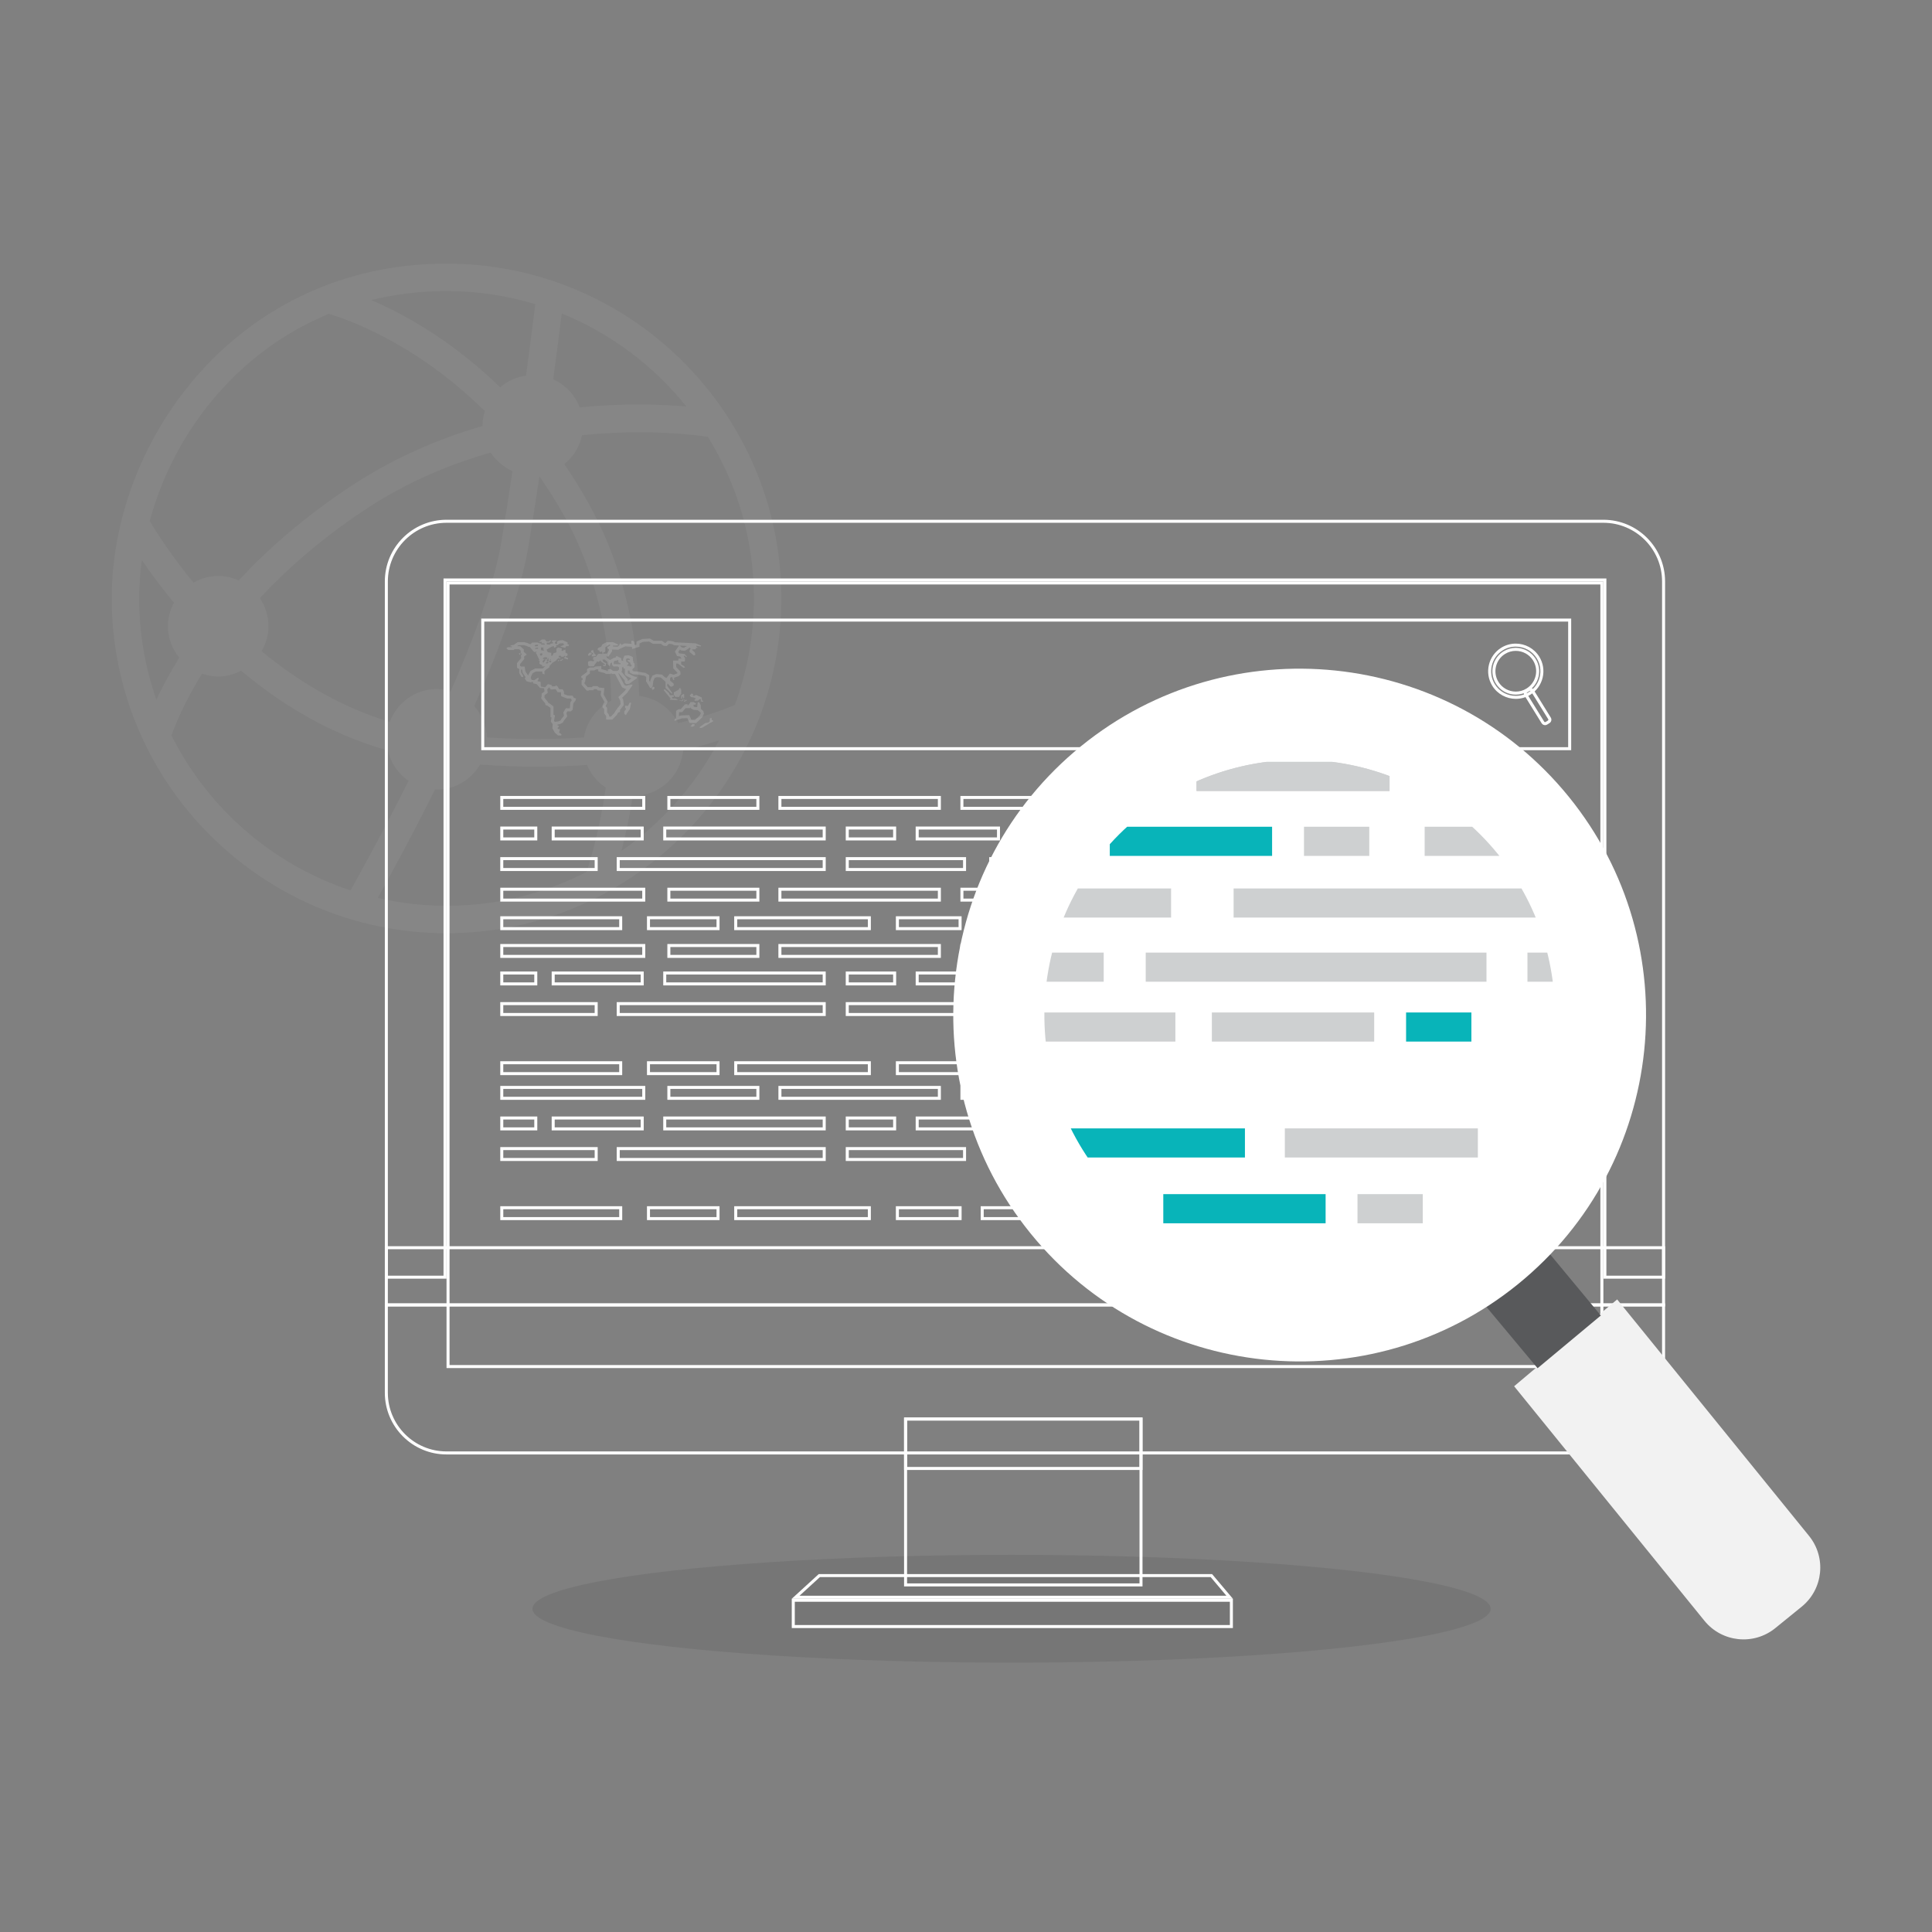 <?xml version="1.0" encoding="utf-8"?>
<!-- Generator: Adobe Illustrator 15.0.0, SVG Export Plug-In . SVG Version: 6.00 Build 0)  -->
<!DOCTYPE svg PUBLIC "-//W3C//DTD SVG 1.1//EN" "http://www.w3.org/Graphics/SVG/1.1/DTD/svg11.dtd">
<svg version="1.1" id="Layer_1" xmlns="http://www.w3.org/2000/svg" xmlns:xlink="http://www.w3.org/1999/xlink" x="0px" y="0px"
	 width="250px" height="250px" viewBox="70 73.833 250 250" enable-background="new 70 73.833 250 250" xml:space="preserve">
<rect x="70" y="73.833" width="250" height="250" fill="#808080" stroke="none"/>
<g>
	<ellipse opacity="0.1" fill="#232323" enable-background="new    " cx="200.895" cy="282.004" rx="61.995" ry="6.976"/>
	<path opacity="0.05" fill="#FFFFFF" enable-background="new    " d="M127.78,107.943c-26.76,0-43.324,22.49-43.324,43.326
		c0,23.89,19.435,43.325,43.324,43.325c23.89,0,43.327-19.436,43.327-43.325C171.107,127.378,151.67,107.943,127.78,107.943z
		 M158.814,126.439c-3.125-0.287-8.006-0.472-13.802,0.11c-0.617-1.619-1.85-2.927-3.423-3.632c0.492-3.652,0.869-6.623,1.104-8.507
		C149.048,116.989,154.586,121.165,158.814,126.439z M145.56,169.248c-3.708,0.259-7.895,0.307-12.551,0.003
		c-0.061-1.556-0.666-2.96-1.632-4.05c3.25-7.375,6.064-14.935,7.021-20.758c0.499-3.023,0.969-6.047,1.407-8.966
		c1.064,1.54,2.105,3.173,3.096,4.932c4.519,8.008,6.039,16.526,6.193,24.089C147.251,165.41,145.906,167.152,145.56,169.248z
		 M126.523,162.991c-2.8,0-5.164,1.777-6.083,4.258c-6.479-1.97-12.035-5.38-16.586-9.156c0.549-0.952,0.886-2.046,0.886-3.226
		c0-1.349-0.409-2.6-1.11-3.638c3.47-3.725,7.901-7.647,13.548-11.402c5.374-3.57,10.969-5.907,16.318-7.43
		c0.685,1.048,1.659,1.886,2.816,2.398c-0.442,2.95-0.918,6.005-1.42,9.068c-0.882,5.354-3.502,12.412-6.569,19.41
		C127.749,163.107,127.153,162.991,126.523,162.991z M127.78,111.499c3.99,0,7.843,0.596,11.48,1.696
		c-0.217,1.766-0.632,5.053-1.192,9.239c-1.274,0.173-2.421,0.706-3.352,1.504c-6.269-6.083-12.489-9.485-16.67-11.277
		C121.099,111.913,124.343,111.499,127.78,111.499z M112.543,114.452c1.989,0.573,11.092,3.587,20.184,12.574
		c-0.172,0.583-0.293,1.189-0.293,1.827c0,0.035,0.01,0.067,0.01,0.101c-5.618,1.623-11.514,4.114-17.234,7.914
		c-5.995,3.986-10.668,8.129-14.327,12.065c-0.813-0.363-1.705-0.574-2.65-0.574c-1.165,0-2.243,0.331-3.189,0.867
		c-3.012-3.66-4.936-6.726-5.667-7.967C92.437,129.899,100.575,119.386,112.543,114.452z M88.012,151.27
		c0-1.647,0.122-3.305,0.341-4.96c1.047,1.549,2.456,3.46,4.155,5.518c-0.484,0.912-0.786,1.935-0.786,3.041
		c0,1.55,0.563,2.955,1.469,4.071c-1.274,2.064-2.26,3.919-2.954,5.426C88.801,160.261,88.012,155.857,88.012,151.27z
		 M92.194,168.998c0.417-1.208,1.58-4.143,3.947-7.995c0.662,0.224,1.354,0.374,2.089,0.374c1.076,0,2.075-0.287,2.971-0.75
		c5.104,4.282,11.435,8.21,18.99,10.324c0.372,1.622,1.339,3.015,2.671,3.924c-3.25,6.498-6.205,11.854-7.505,14.167
		C105.24,185.704,96.907,178.412,92.194,168.998z M127.78,191.039c-3.058,0-6.033-0.357-8.894-1.015
		c1.523-2.721,4.358-7.899,7.416-14.039c0.075,0.002,0.146,0.023,0.221,0.023c2.399,0,4.469-1.312,5.6-3.24
		c2.58,0.189,5.04,0.286,7.342,0.286c2.309,0,4.462-0.089,6.489-0.232c0.501,1.203,1.356,2.216,2.432,2.927
		c-0.79,5.411-1.989,9.412-2.478,10.902C140.466,189.449,134.308,191.039,127.78,191.039z M150.418,183.941
		c0.496-1.903,1.038-4.324,1.473-7.124c0.022,0,0.044,0.007,0.067,0.007c3.381,0,6.126-2.585,6.448-5.88
		c1.815-0.436,3.369-0.888,4.635-1.31C160.044,175.362,155.697,180.272,150.418,183.941z M157.751,167.407
		c-0.959-1.907-2.819-3.262-5.031-3.523c-0.239-7.881-1.943-16.753-6.724-25.223c-0.958-1.695-1.952-3.279-2.969-4.778
		c1.145-0.935,1.988-2.229,2.292-3.733c8.438-0.855,14.821-0.014,16.272,0.212c3.774,6.079,5.96,13.241,5.96,20.907
		c0,4.839-0.873,9.478-2.462,13.771C164.043,165.5,161.554,166.482,157.751,167.407z"/>
	<g>
		<g>
			<g>
				<path fill="#FFFFFF" d="M226.66,277.906l2.036,2.415h-55.239l2.64-2.415H226.66 M226.841,277.517h-50.894l-3.492,3.193h57.081
					L226.841,277.517L226.841,277.517z"/>
			</g>
			<g>
				<path fill="#FFFFFF" d="M229.146,281.1v3.012h-56.302V281.1H229.146 M229.535,280.71h-57.081v3.792h57.081V280.71
					L229.535,280.71z"/>
			</g>
			<g>
				<path fill="#FFFFFF" d="M217.451,257.649v21.075h-30.076v-21.075H217.451 M217.84,257.26h-30.854v21.854h30.854V257.26
					L217.84,257.26z"/>
			</g>
			<g>
				<path fill="#FFFFFF" d="M217.451,257.649v6.007h-30.076v-6.007H217.451 M217.84,257.26h-30.854v6.786h30.854V257.26
					L217.84,257.26z"/>
			</g>
			<g>
				<path fill="#FFFFFF" d="M277.087,149.462V250.47H128.171V149.462H277.087 M277.477,149.073H127.781v101.787h149.696V149.073
					L277.477,149.073z"/>
			</g>
			<g>
				<path fill="#FFFFFF" d="M277.477,141.48c4.187,0,7.594,3.407,7.594,7.593v89.834h-7.205v-89.834v-0.389h-0.39H127.781h-0.389
					v0.389v89.834h-7.204v-89.834c0-4.187,3.406-7.593,7.594-7.593H277.477 M277.477,141.09H127.781
					c-4.409,0-7.983,3.575-7.983,7.982v90.224h7.983v-90.224h149.696v90.224h7.983v-90.224
					C285.46,144.665,281.886,141.09,277.477,141.09L277.477,141.09z"/>
			</g>
			<g>
				<path fill="#FFFFFF" d="M285.07,242.879v11.173c0,4.188-3.407,7.596-7.594,7.596H127.781c-4.187,0-7.594-3.407-7.594-7.596
					v-11.173h4.368h3.226h149.696h4.35H285.07 M285.46,242.49h-3.634h-4.35H127.781h-3.226h-4.757v11.562
					c0,4.411,3.574,7.985,7.983,7.985h149.696c4.409,0,7.983-3.574,7.983-7.985V242.49L285.46,242.49z"/>
			</g>
			<g>
				<path fill="#FFFFFF" d="M285.07,235.482v7.018H120.188v-7.018H285.07 M285.46,235.093H119.798v7.796H285.46V235.093
					L285.46,235.093z"/>
			</g>
		</g>
		<g>
			<path fill="#FFFFFF" d="M272.92,154.265v16.253H132.662v-16.253H272.92 M273.311,153.876H132.272v17.031h141.039V153.876
				L273.311,153.876z"/>
		</g>
		<g>
			<g>
				<path fill="#FFFFFF" d="M153.106,177.217v1.019h-17.982v-1.019H153.106 M153.496,176.829h-18.761v1.797h18.761V176.829
					L153.496,176.829z"/>
			</g>
			<g>
				<path fill="#FFFFFF" d="M167.874,177.217v1.019h-11.129v-1.019H167.874 M168.263,176.829h-11.908v1.797h11.908V176.829
					L168.263,176.829z"/>
			</g>
			<g>
				<path fill="#FFFFFF" d="M191.359,177.217v1.019h-20.245v-1.019H191.359 M191.748,176.829h-21.023v1.797h21.023V176.829
					L191.748,176.829z"/>
			</g>
			<g>
				<path fill="#FFFFFF" d="M205.794,177.217v1.019h-11.129v-1.019H205.794 M206.184,176.829h-11.908v1.797h11.908V176.829
					L206.184,176.829z"/>
			</g>
			<g>
				<path fill="#FFFFFF" d="M251.833,177.217v1.019h-20.245v-1.019H251.833 M252.222,176.829h-21.022v1.797h21.022V176.829
					L252.222,176.829z"/>
			</g>
			<g>
				<path fill="#FFFFFF" d="M266.268,177.217v1.019h-11.13v-1.019H266.268 M266.658,176.829h-11.909v1.797h11.909V176.829
					L266.658,176.829z"/>
			</g>
			<g>
				<path fill="#FFFFFF" d="M219.169,177.217v1.019h-10.133v-1.019H219.169 M219.559,176.829h-10.912v1.797h10.912V176.829
					L219.559,176.829z"/>
			</g>
			<g>
				<path fill="#FFFFFF" d="M228.215,177.217v1.019h-5.742v-1.019H228.215 M228.604,176.829h-6.52v1.797h6.52V176.829
					L228.604,176.829z"/>
			</g>
		</g>
		<g>
			<g>
				<path fill="#FFFFFF" d="M153.106,189.093v1.016h-17.982v-1.016H153.106 M153.496,188.704h-18.761v1.796h18.761V188.704
					L153.496,188.704z"/>
			</g>
			<g>
				<path fill="#FFFFFF" d="M167.874,189.093v1.016h-11.129v-1.016H167.874 M168.263,188.704h-11.908v1.796h11.908V188.704
					L168.263,188.704z"/>
			</g>
			<g>
				<path fill="#FFFFFF" d="M191.359,189.093v1.016h-20.245v-1.016H191.359 M191.748,188.704h-21.023v1.796h21.023V188.704
					L191.748,188.704z"/>
			</g>
			<g>
				<path fill="#FFFFFF" d="M205.796,189.093v1.016h-11.13v-1.016H205.796 M206.185,188.704h-11.908v1.796h11.908V188.704
					L206.185,188.704z"/>
			</g>
			<g>
				<path fill="#FFFFFF" d="M251.833,189.093v1.016h-20.245v-1.016H251.833 M252.222,188.704h-21.022v1.796h21.022V188.704
					L252.222,188.704z"/>
			</g>
			<g>
				<path fill="#FFFFFF" d="M266.268,189.093v1.016h-11.129v-1.016H266.268 M266.658,188.704H254.75v1.796h11.908V188.704
					L266.658,188.704z"/>
			</g>
			<g>
				<path fill="#FFFFFF" d="M272.922,189.093v1.016h-4.013v-1.016H272.922 M273.312,188.704h-4.791v1.796h4.791V188.704
					L273.312,188.704z"/>
			</g>
			<g>
				<path fill="#FFFFFF" d="M219.169,189.093v1.016h-10.132v-1.016H219.169 M219.559,188.704h-10.911v1.796h10.911V188.704
					L219.559,188.704z"/>
			</g>
			<g>
				<path fill="#FFFFFF" d="M228.215,189.093v1.016h-5.742v-1.016H228.215 M228.604,188.704h-6.52v1.796h6.52V188.704
					L228.604,188.704z"/>
			</g>
		</g>
		<g>
			<g>
				<path fill="#FFFFFF" d="M150.124,192.785v1.017h-15v-1.017H150.124 M150.513,192.396h-15.779v1.796h15.779V192.396
					L150.513,192.396z"/>
			</g>
			<g>
				<path fill="#FFFFFF" d="M162.718,192.785v1.017h-8.611v-1.017H162.718 M163.108,192.396h-9.39v1.796h9.39V192.396
					L163.108,192.396z"/>
			</g>
			<g>
				<path fill="#FFFFFF" d="M182.299,192.785v1.017h-16.904v-1.017H182.299 M182.688,192.396h-17.682v1.796h17.682V192.396
					L182.688,192.396z"/>
			</g>
			<g>
				<path fill="#FFFFFF" d="M194.04,192.785v1.017h-7.724v-1.017H194.04 M194.43,192.396h-8.504v1.796h8.504V192.396L194.43,192.396
					z"/>
			</g>
			<g>
				<path fill="#FFFFFF" d="M232.639,192.785v1.017h-15.98v-1.017H232.639 M233.028,192.396h-16.76v1.796h16.76V192.396
					L233.028,192.396z"/>
			</g>
			<g>
				<path fill="#FFFFFF" d="M244.906,192.785v1.017h-9.238v-1.017H244.906 M245.296,192.396h-10.017v1.796h10.017V192.396
					L245.296,192.396z"/>
			</g>
			<g>
				<path fill="#FFFFFF" d="M250.9,192.785v1.017h-3.25v-1.017H250.9 M251.29,192.396h-4.029v1.796h4.029V192.396L251.29,192.396z"
					/>
			</g>
			<g>
				<path fill="#FFFFFF" d="M205.688,192.785v1.017h-8.397v-1.017H205.688 M206.077,192.396h-9.175v1.796h9.175V192.396
					L206.077,192.396z"/>
			</g>
			<g>
				<path fill="#FFFFFF" d="M213.3,192.785v1.017h-4.263v-1.017H213.3 M213.688,192.396h-5.04v1.796h5.04V192.396L213.688,192.396z"
					/>
			</g>
		</g>
		<g>
			<g>
				<path fill="#FFFFFF" d="M213.38,181.176v1.017h-11.132v-1.017H213.38 M213.77,180.787h-11.91v1.797h11.91V180.787
					L213.77,180.787z"/>
			</g>
			<g>
				<path fill="#FFFFFF" d="M176.457,181.176v1.017h-20.245v-1.017H176.457 M176.847,180.787h-21.023v1.797h21.023V180.787
					L176.847,180.787z"/>
			</g>
			<g>
				<path fill="#FFFFFF" d="M152.906,181.176v1.017h-11.129v-1.017H152.906 M153.296,180.787h-11.909v1.797h11.909V180.787
					L153.296,180.787z"/>
			</g>
			<g>
				<path fill="#FFFFFF" d="M139.135,181.176v1.017h-4.011v-1.017H139.135 M139.525,180.787h-4.791v1.797h4.791V180.787
					L139.525,180.787z"/>
			</g>
			<g>
				<path fill="#FFFFFF" d="M199.01,181.176v1.017h-10.132v-1.017H199.01 M199.398,180.787h-10.911v1.797h10.911V180.787
					L199.398,180.787z"/>
			</g>
			<g>
				<path fill="#FFFFFF" d="M185.57,181.176v1.017h-5.741v-1.017H185.57 M185.96,180.787h-6.52v1.797h6.52V180.787L185.96,180.787z"
					/>
			</g>
		</g>
		<g>
			<g>
				<path fill="#FFFFFF" d="M257.188,185.135v1.017h-20.177v-1.017H257.188 M257.576,184.745h-20.955v1.796h20.955V184.745
					L257.576,184.745z"/>
			</g>
			<g>
				<path fill="#FFFFFF" d="M232.739,185.135v1.017h-18.581v-1.017H232.739 M233.129,184.745H213.77v1.796h19.359V184.745
					L233.129,184.745z"/>
			</g>
			<g>
				<path fill="#FFFFFF" d="M203.199,185.135v1.017h-4.808v-1.017H203.199 M203.59,184.745h-5.588v1.796h5.588V184.745
					L203.59,184.745z"/>
			</g>
			<g>
				<path fill="#FFFFFF" d="M211.052,185.135v1.017h-4.81v-1.017H211.052 M211.44,184.745h-5.589v1.796h5.589V184.745
					L211.44,184.745z"/>
			</g>
			<g>
				<path fill="#FFFFFF" d="M176.457,185.135v1.017h-26.265v-1.017H176.457 M176.847,184.745h-27.044v1.796h27.044V184.745
					L176.847,184.745z"/>
			</g>
			<g>
				<path fill="#FFFFFF" d="M146.95,185.135v1.017h-5.573h-2.123h-4.13v-1.017h4.13h2.123H146.95 M147.34,184.745h-5.963h-2.124
					h-4.52v1.796h4.52h2.124h5.963V184.745L147.34,184.745z"/>
			</g>
			<g>
				<path fill="#FFFFFF" d="M194.619,185.135v1.017H179.83v-1.017H194.619 M195.008,184.745H179.44v1.796h15.568V184.745
					L195.008,184.745z"/>
			</g>
		</g>
		<g>
			<g>
				<path fill="#FFFFFF" d="M153.106,196.378v1.017h-17.982v-1.017H153.106 M153.496,195.988h-18.761v1.796h18.761V195.988
					L153.496,195.988z"/>
			</g>
			<g>
				<path fill="#FFFFFF" d="M167.874,196.378v1.017h-11.129v-1.017H167.874 M168.263,195.988h-11.908v1.796h11.908V195.988
					L168.263,195.988z"/>
			</g>
			<g>
				<path fill="#FFFFFF" d="M191.359,196.378v1.017h-20.245v-1.017H191.359 M191.748,195.988h-21.023v1.796h21.023V195.988
					L191.748,195.988z"/>
			</g>
			<g>
				<path fill="#FFFFFF" d="M205.796,196.378v1.017h-11.13v-1.017H205.796 M206.185,195.988h-11.908v1.796h11.908V195.988
					L206.185,195.988z"/>
			</g>
			<g>
				<path fill="#FFFFFF" d="M219.169,196.378v1.017h-10.132v-1.017H219.169 M219.559,195.988h-10.911v1.796h10.911V195.988
					L219.559,195.988z"/>
			</g>
		</g>
		<g>
			<g>
				<path fill="#FFFFFF" d="M150.124,211.546v1.019h-15v-1.019H150.124 M150.513,211.157h-15.779v1.796h15.779V211.157
					L150.513,211.157z"/>
			</g>
			<g>
				<path fill="#FFFFFF" d="M162.718,211.546v1.019h-8.611v-1.019H162.718 M163.108,211.157h-9.39v1.796h9.39V211.157
					L163.108,211.157z"/>
			</g>
			<g>
				<path fill="#FFFFFF" d="M182.298,211.546v1.019h-16.901v-1.019H182.298 M182.688,211.157h-17.68v1.796h17.68V211.157
					L182.688,211.157z"/>
			</g>
			<g>
				<path fill="#FFFFFF" d="M194.041,211.546v1.019h-7.725v-1.019H194.041 M194.431,211.157h-8.505v1.796h8.505V211.157
					L194.431,211.157z"/>
			</g>
			<g>
				<path fill="#FFFFFF" d="M232.639,211.546v1.019h-15.98v-1.019H232.639 M233.028,211.157h-16.76v1.796h16.76V211.157
					L233.028,211.157z"/>
			</g>
			<g>
				<path fill="#FFFFFF" d="M244.906,211.546v1.019h-9.238v-1.019H244.906 M245.296,211.157h-10.017v1.796h10.017V211.157
					L245.296,211.157z"/>
			</g>
			<g>
				<path fill="#FFFFFF" d="M250.9,211.546v1.019h-3.248v-1.019H250.9 M251.29,211.157h-4.027v1.796h4.027V211.157L251.29,211.157z"
					/>
			</g>
			<g>
				<path fill="#FFFFFF" d="M205.689,211.546v1.019h-8.396v-1.019H205.689 M206.079,211.157h-9.176v1.796h9.176V211.157
					L206.079,211.157z"/>
			</g>
			<g>
				<path fill="#FFFFFF" d="M262.471,211.546v1.019h-8.397v-1.019H262.471 M262.859,211.157h-9.176v1.796h9.176V211.157
					L262.859,211.157z"/>
			</g>
			<g>
				<path fill="#FFFFFF" d="M213.3,211.546v1.019h-4.263v-1.019H213.3 M213.689,211.157h-5.042v1.796h5.042V211.157L213.689,211.157
					z"/>
			</g>
		</g>
		<g>
			<g>
				<path fill="#FFFFFF" d="M251.3,199.937v1.017h-11.129v-1.017H251.3 M251.689,199.547h-11.908v1.797h11.908V199.547
					L251.689,199.547z"/>
			</g>
			<g>
				<path fill="#FFFFFF" d="M236.931,199.937v1.017h-20.244v-1.017H236.931 M237.321,199.547h-21.023v1.797h21.023V199.547
					L237.321,199.547z"/>
			</g>
			<g>
				<path fill="#FFFFFF" d="M213.38,199.937v1.017h-11.129v-1.017H213.38 M213.77,199.547H201.86v1.797h11.909V199.547
					L213.77,199.547z"/>
			</g>
			<g>
				<path fill="#FFFFFF" d="M176.457,199.937v1.017h-20.245v-1.017H176.457 M176.847,199.547h-21.023v1.797h21.023V199.547
					L176.847,199.547z"/>
			</g>
			<g>
				<path fill="#FFFFFF" d="M152.906,199.937v1.017h-11.129v-1.017H152.906 M153.296,199.547h-11.909v1.797h11.909V199.547
					L153.296,199.547z"/>
			</g>
			<g>
				<path fill="#FFFFFF" d="M139.135,199.937v1.017h-4.011v-1.017H139.135 M139.525,199.547h-4.791v1.797h4.791V199.547
					L139.525,199.547z"/>
			</g>
			<g>
				<path fill="#FFFFFF" d="M199.01,199.937v1.017h-10.132v-1.017H199.01 M199.398,199.547h-10.909v1.797h10.909V199.547
					L199.398,199.547z"/>
			</g>
			<g>
				<path fill="#FFFFFF" d="M185.571,199.937v1.017h-5.742v-1.017H185.571 M185.961,199.547h-6.521v1.797h6.521V199.547
					L185.961,199.547z"/>
			</g>
		</g>
		<g>
			<g>
				<path fill="#FFFFFF" d="M232.739,203.896v1.018h-18.581v-1.018H232.739 M233.129,203.507H213.77v1.797h19.359V203.507
					L233.129,203.507z"/>
			</g>
			<g>
				<path fill="#FFFFFF" d="M203.199,203.896v1.018h-4.808v-1.018H203.199 M203.59,203.507h-5.588v1.797h5.588V203.507
					L203.59,203.507z"/>
			</g>
			<g>
				<path fill="#FFFFFF" d="M211.052,203.896v1.018h-4.81v-1.018H211.052 M211.44,203.507h-5.589v1.797h5.589V203.507
					L211.44,203.507z"/>
			</g>
			<g>
				<path fill="#FFFFFF" d="M176.457,203.896v1.018h-26.265v-1.018H176.457 M176.847,203.507h-27.044v1.797h27.044V203.507
					L176.847,203.507z"/>
			</g>
			<g>
				<path fill="#FFFFFF" d="M146.95,203.896v1.017h-5.573h-2.123h-4.13v-1.017h4.13h2.123H146.95 M147.34,203.507h-5.963h-2.124
					h-4.52v1.797h4.52h2.124h5.963V203.507L147.34,203.507z"/>
			</g>
			<g>
				<path fill="#FFFFFF" d="M194.619,203.896v1.018H179.83v-1.018H194.619 M195.008,203.507H179.44v1.797h15.568V203.507
					L195.008,203.507z"/>
			</g>
		</g>
		<g>
			<g>
				<path fill="#FFFFFF" d="M153.106,214.739v1.017h-17.982v-1.017H153.106 M153.496,214.351h-18.761v1.797h18.761V214.351
					L153.496,214.351z"/>
			</g>
			<g>
				<path fill="#FFFFFF" d="M167.874,214.739v1.017h-11.129v-1.017H167.874 M168.263,214.351h-11.908v1.797h11.908V214.351
					L168.263,214.351z"/>
			</g>
			<g>
				<path fill="#FFFFFF" d="M191.359,214.739v1.017h-20.243v-1.017H191.359 M191.748,214.351h-21.021v1.797h21.021V214.351
					L191.748,214.351z"/>
			</g>
			<g>
				<path fill="#FFFFFF" d="M205.796,214.739v1.017h-11.13v-1.017H205.796 M206.185,214.351h-11.908v1.797h11.908V214.351
					L206.185,214.351z"/>
			</g>
			<g>
				<path fill="#FFFFFF" d="M219.169,214.739v1.017h-10.132v-1.017H219.169 M219.559,214.351h-10.911v1.797h10.911V214.351
					L219.559,214.351z"/>
			</g>
			<g>
				<path fill="#FFFFFF" d="M228.215,214.739v1.017h-5.742v-1.017H228.215 M228.604,214.351h-6.52v1.797h6.52V214.351
					L228.604,214.351z"/>
			</g>
		</g>
		<g>
			<g>
				<path fill="#FFFFFF" d="M272.922,226.613v1.019h-4.013v-1.019H272.922 M273.312,226.225h-4.791v1.797h4.791V226.225
					L273.312,226.225z"/>
			</g>
		</g>
		<g>
			<g>
				<path fill="#FFFFFF" d="M150.125,230.306v1.019h-15v-1.019H150.125 M150.515,229.917h-15.78v1.797h15.78V229.917
					L150.515,229.917z"/>
			</g>
			<g>
				<path fill="#FFFFFF" d="M162.718,230.306v1.019h-8.611v-1.019H162.718 M163.108,229.917h-9.39v1.797h9.39V229.917
					L163.108,229.917z"/>
			</g>
			<g>
				<path fill="#FFFFFF" d="M182.298,230.306v1.019h-16.901v-1.019H182.298 M182.688,229.917h-17.68v1.797h17.68V229.917
					L182.688,229.917z"/>
			</g>
			<g>
				<path fill="#FFFFFF" d="M194.041,230.306v1.019h-7.725v-1.019H194.041 M194.431,229.917h-8.505v1.797h8.505V229.917
					L194.431,229.917z"/>
			</g>
			<g>
				<path fill="#FFFFFF" d="M205.689,230.306v1.019h-8.396v-1.019H205.689 M206.079,229.917h-9.176v1.797h9.176V229.917
					L206.079,229.917z"/>
			</g>
			<g>
				<path fill="#FFFFFF" d="M213.3,230.306v1.019h-4.263v-1.019H213.3 M213.689,229.917h-5.042v1.797h5.042V229.917L213.689,229.917
					z"/>
			</g>
		</g>
		<g>
			<g>
				<path fill="#FFFFFF" d="M251.3,218.697v1.017h-11.129v-1.017H251.3 M251.689,218.308h-11.908v1.796h11.908V218.308
					L251.689,218.308z"/>
			</g>
			<g>
				<path fill="#FFFFFF" d="M236.931,218.697v1.017h-20.244v-1.017H236.931 M237.321,218.308h-21.023v1.796h21.023V218.308
					L237.321,218.308z"/>
			</g>
			<g>
				<path fill="#FFFFFF" d="M213.38,218.697v1.017h-11.129v-1.017H213.38 M213.77,218.308H201.86v1.796h11.909V218.308
					L213.77,218.308z"/>
			</g>
			<g>
				<path fill="#FFFFFF" d="M176.457,218.697v1.017h-20.245v-1.017H176.457 M176.847,218.308h-21.023v1.796h21.023V218.308
					L176.847,218.308z"/>
			</g>
			<g>
				<path fill="#FFFFFF" d="M152.906,218.697v1.017h-11.129v-1.017H152.906 M153.296,218.308h-11.909v1.796h11.909V218.308
					L153.296,218.308z"/>
			</g>
			<g>
				<path fill="#FFFFFF" d="M139.135,218.697v1.017h-4.011v-1.017H139.135 M139.525,218.308h-4.791v1.796h4.791V218.308
					L139.525,218.308z"/>
			</g>
			<g>
				<path fill="#FFFFFF" d="M199.01,218.697v1.017h-10.132v-1.017H199.01 M199.398,218.308h-10.909v1.796h10.909V218.308
					L199.398,218.308z"/>
			</g>
			<g>
				<path fill="#FFFFFF" d="M185.571,218.697v1.017h-5.742v-1.017H185.571 M185.961,218.308h-6.521v1.796h6.521V218.308
					L185.961,218.308z"/>
			</g>
		</g>
		<g>
			<g>
				<path fill="#FFFFFF" d="M232.739,222.656v1.019h-18.581v-1.019H232.739 M233.129,222.266H213.77v1.798h19.359V222.266
					L233.129,222.266z"/>
			</g>
			<g>
				<path fill="#FFFFFF" d="M203.199,222.656v1.019h-4.808v-1.019H203.199 M203.59,222.266h-5.588v1.798h5.588V222.266
					L203.59,222.266z"/>
			</g>
			<g>
				<path fill="#FFFFFF" d="M211.052,222.656v1.019h-4.81v-1.019H211.052 M211.44,222.266h-5.589v1.798h5.589V222.266
					L211.44,222.266z"/>
			</g>
			<g>
				<path fill="#FFFFFF" d="M176.457,222.656v1.019h-26.265v-1.019H176.457 M176.847,222.266h-27.044v1.798h27.044V222.266
					L176.847,222.266z"/>
			</g>
			<g>
				<path fill="#FFFFFF" d="M146.95,222.656v1.019h-5.573h-2.124h-4.129v-1.019h4.129h2.124H146.95 M147.34,222.266h-5.963h-2.124
					h-4.519v1.798h4.519h2.124h5.963V222.266L147.34,222.266z"/>
			</g>
			<g>
				<path fill="#FFFFFF" d="M194.619,222.656v1.019h-14.788v-1.019H194.619 M195.008,222.266H179.44v1.798h15.568V222.266
					L195.008,222.266z"/>
			</g>
		</g>
		<g>
			<g>
				<path fill="#FFFFFF" d="M267.99,163.219c0.047,0,0.09,0.023,0.113,0.062l2.236,3.613c0.024,0.038,0.022,0.074,0.018,0.098
					c-0.006,0.02-0.02,0.056-0.062,0.081L270,167.258c-0.02,0.013-0.043,0.019-0.067,0.019c-0.046,0-0.088-0.023-0.112-0.061
					l-2.238-3.617c-0.023-0.036-0.021-0.072-0.015-0.095c0.004-0.02,0.018-0.057,0.06-0.083l0.295-0.183
					C267.943,163.226,267.966,163.219,267.99,163.219 M267.99,162.83c-0.094,0-0.188,0.025-0.272,0.078l-0.297,0.184
					c-0.243,0.152-0.32,0.473-0.168,0.716l2.236,3.615c0.099,0.158,0.271,0.246,0.443,0.246c0.093,0,0.188-0.026,0.272-0.078
					l0.298-0.187c0.244-0.149,0.32-0.47,0.169-0.715l-2.236-3.613C268.335,162.917,268.165,162.83,267.99,162.83L267.99,162.83z"/>
			</g>
			<g>
				<g opacity="0.1" enable-background="new    ">
					<path fill="#FFFFFF" d="M266.141,157.976c1.498,0,2.717,1.218,2.717,2.715s-1.219,2.716-2.717,2.716
						c-1.497,0-2.716-1.218-2.716-2.716C263.425,159.194,264.644,157.976,266.141,157.976 M266.141,157.586
						c-1.716,0-3.104,1.391-3.104,3.105c0,1.715,1.391,3.106,3.104,3.106c1.715,0,3.106-1.391,3.106-3.106
						S267.856,157.586,266.141,157.586L266.141,157.586z"/>
				</g>
				<g>
					<path fill="#FFFFFF" d="M266.135,157.506L266.135,157.506c1.116,0,2.131,0.564,2.716,1.507
						c0.924,1.495,0.461,3.463-1.033,4.387c-0.502,0.311-1.08,0.476-1.67,0.476c-1.114,0-2.131-0.563-2.716-1.507
						c-0.924-1.494-0.462-3.461,1.033-4.386C264.967,157.67,265.545,157.506,266.135,157.506 M266.146,163.715
						c0.56,0,1.109-0.157,1.587-0.452c0.687-0.426,1.166-1.093,1.352-1.88c0.185-0.788,0.053-1.599-0.373-2.285
						c-0.555-0.896-1.518-1.431-2.575-1.431c-0.562,0-1.109,0.156-1.588,0.453c-1.418,0.878-1.856,2.747-0.979,4.164
						C264.124,163.18,265.087,163.715,266.146,163.715 M266.135,157.116c-0.642,0-1.292,0.173-1.877,0.536
						c-1.675,1.037-2.195,3.246-1.158,4.921c0.678,1.091,1.851,1.692,3.048,1.692c0.642,0,1.291-0.173,1.874-0.535
						c1.678-1.038,2.197-3.247,1.159-4.923C268.506,157.718,267.333,157.116,266.135,157.116L266.135,157.116z M266.146,163.325
						c-0.883,0-1.746-0.443-2.245-1.247c-0.765-1.234-0.383-2.863,0.853-3.628c0.431-0.268,0.91-0.394,1.383-0.394
						c0.884,0,1.747,0.444,2.246,1.246c0.765,1.235,0.383,2.863-0.854,3.628C267.098,163.199,266.618,163.325,266.146,163.325
						L266.146,163.325z"/>
				</g>
			</g>
		</g>
		<g opacity="0.15">
			<g>
				<polygon fill="#FFFFFF" points="156.008,163.004 155.863,163.119 156.71,164.156 156.83,164.198 156.83,164.255 
					156.669,164.255 156.71,164.381 157.753,164.428 157.408,164.209 156.982,164.22 156.964,163.989 157.032,164.019 
					157.2,164.001 157.182,163.787 156.722,163.793 156.595,163.625 156.601,163.539 				"/>
			</g>
			<g>
				<polygon fill="#FFFFFF" points="158.042,162.843 157.938,162.843 157.871,163.021 157.791,163.093 157.187,163.421 
					157.187,163.743 157.389,164.01 157.896,164.01 157.962,163.845 158.076,163.741 158.076,163.667 158.147,163.619 
					158.147,163.048 158.076,163.02 				"/>
			</g>
			<g>
				<polygon fill="#FFFFFF" points="158.524,163.619 158.22,163.739 158.222,163.806 158.147,163.806 158.147,164.227 
					158.303,164.227 158.28,163.958 158.4,164.001 158.4,164.193 158.528,164.18 				"/>
			</g>
			<g>
				<path fill="#FFFFFF" d="M159.372,165.342l0.006,0.133l0.178,0.108l0.099,0.06l0.08,0.048l0.092,0.006l0.353,0.026l0.134,0.01
					l0,0.018l0.127,0.109l0.215,0.185l0.023,0.092l-0.117,0.267l-0.642,0.604l-0.446-0.015l-0.176-0.389l-0.108-0.238l-0.262,0.011
					l-0.748,0.028l-0.057,0.002l-0.054,0.019l-0.209,0.072l0.012-0.476l0.057-0.039l0.164-0.001l0.173-0.001l0.115-0.131
					l0.331-0.376h0.251h0.115h0.203L159.372,165.342 M159.754,164.681h-0.393l-0.283,0.401h-0.115v-0.126l-0.338,0.026l-0.536,0.61
					l-0.284,0.003l-0.317,0.219l-0.022,0.946l-0.189,0.184v0.167l0.92-0.317l0.748-0.029l0.277,0.609l0.85,0.029l0.817-0.77
					l0.202-0.459l-0.083-0.341l-0.311-0.266l-0.023-0.507l-0.205-0.352l-0.185-0.008l-0.073,0.637l-0.353-0.026l-0.099-0.06
					l-0.011-0.253l0.186,0.039l0.156-0.155L159.754,164.681L159.754,164.681z"/>
			</g>
			<g>
				<polygon fill="#FFFFFF" points="159.615,167.528 159.333,167.84 159.633,167.872 159.875,167.739 159.881,167.556 				"/>
			</g>
			<g>
				<polygon fill="#FFFFFF" points="162.091,166.752 161.861,166.768 161.833,167.207 161.63,167.345 161.255,167.396 
					160.656,167.825 160.554,167.908 160.554,168.051 160.867,168.003 161.628,167.536 161.845,167.395 162.073,167.292 
					162.305,167.162 162.22,167.009 162.093,167.035 				"/>
			</g>
			<g>
				<polygon fill="#FFFFFF" points="159.499,163.556 159.237,163.819 159.412,164.035 159.793,164.09 160.007,164.201 
					160.013,164.306 159.874,164.306 159.881,164.52 160.341,164.491 160.509,164.313 160.687,164.294 160.687,164.623 
					160.997,164.623 160.997,164.491 160.842,164.491 160.813,164.09 160.071,163.752 159.862,163.863 159.669,163.867 
					159.684,163.667 				"/>
			</g>
			<g>
				<polygon fill="#FFFFFF" points="154.481,162.69 154.329,162.905 154.403,163.102 154.664,163.004 154.692,162.733 				"/>
			</g>
			<g>
				<polygon fill="#FFFFFF" points="151.672,164.772 151.461,164.772 151.253,165.188 150.894,165.142 150.894,165.418 
					151.022,165.568 150.923,165.718 150.781,165.886 150.781,166.19 150.976,166.38 151.154,166.094 151.505,165.58 				"/>
			</g>
			<g>
				<polygon fill="#FFFFFF" points="158.599,164.336 158.481,164.336 158.481,164.399 158.573,164.428 				"/>
			</g>
			<g>
				<polygon fill="#FFFFFF" points="158.076,164.428 157.938,164.428 157.938,164.503 158.076,164.503 				"/>
			</g>
			<g>
				<polygon fill="#FFFFFF" points="158.425,164.362 158.286,164.362 158.23,164.428 158.147,164.503 158.147,164.572 
					158.275,164.558 158.275,164.503 158.361,164.503 158.361,164.438 158.425,164.428 				"/>
			</g>
			<g>
				<polygon fill="#FFFFFF" points="158.853,164.381 158.694,164.405 158.68,164.486 158.505,164.503 158.496,164.503 
					158.496,164.626 158.629,164.626 158.629,164.565 158.767,164.565 158.767,164.495 158.864,164.503 				"/>
			</g>
			<g>
				<path fill="#FFFFFF" d="M137.167,158.342c0,0.011,0.016,0.209,0.03,0.209c0.014,0,0.13,0,0.13,0l0.028-0.181L137.167,158.342
					L137.167,158.342z"/>
			</g>
			<g>
				<polygon fill="#FFFFFF" points="146.766,157.951 146.538,157.998 146.474,158.097 146.474,158.206 146.583,158.28 
					146.739,158.379 146.754,158.491 146.588,158.527 146.563,158.765 146.766,158.765 147.034,158.739 147.171,158.575 
					147.025,158.517 146.944,158.425 146.823,158.229 				"/>
			</g>
			<g>
				<polygon fill="#FFFFFF" points="146.425,158.265 146.239,158.307 146.1,158.528 146.1,158.673 146.261,158.673 146.547,158.47 
					146.558,158.32 				"/>
			</g>
			<g>
				<path fill="#FFFFFF" d="M153.995,156.852l0.39,0.232l0.092,0.054h0.107h0.935l0.257,0.191l0.089,0.065l0.109,0.01l0.114,0.009
					l0.184,0.016l0.128-0.131l0.15-0.152l0.106,0.003l0.317,0.047l0.194,0.097l0.072,0.037l0.081,0.003l0.55,0.029l-0.211,0.301
					l-0.205,0.294l-0.133,0.19l0.103,0.207l0.095,0.19l0.094,0.188l0.209,0.026l0.171,0.021l0.17,0.224l0.032,0.041h-0.044h-0.364
					l-0.019,0.268h-0.046h-0.232h-0.397l0.007,0.396l0.01,0.45l0.003,0.151l0.104,0.11l0.435,0.456l0.006,0.063l-0.054,0.044
					l-0.436,0.155l-0.013-0.004l-0.215-0.067l-0.263-0.082l-0.165,0.22l-0.122,0.162l-0.086,0.114l0.006,0.121l-0.13-0.146
					l-0.028,0.112l-0.404-0.359l-0.095-0.085l-0.127-0.012l-0.496-0.047l-0.089-0.008l-0.084,0.031l-0.281,0.105l-0.148,0.056
					l-0.067,0.145l-0.174,0.373l-0.025,0.054l-0.008,0.059l-0.03,0.227l-0.136-0.225l0.018-0.189l0.002-0.018v-0.019v-0.232v-0.216
					l-0.183-0.114l-0.238-0.149l-0.066-0.041l-0.077-0.014l-1.021-0.167l-0.023-0.004l-0.022-0.001L152,160.699l-0.161-0.092
					l-0.007-0.054l-0.012-0.107l0.094-0.091l0.078-0.075l0.119-0.115v-0.166v-0.12v-0.197l-0.152-0.113v-0.185l-0.052-0.034
					l-0.008-0.13l-0.009-0.139l-0.015-0.24l-0.221-0.094l-0.199-0.083l-0.088-0.038l-0.096,0.008l-0.233,0.019l-0.234,0.02
					l-0.092,0.216l-0.058,0.134l-0.034,0.081l0.003,0.087l0.007,0.182l-0.195-0.081l-0.033-0.014l-0.001-0.033l-0.01-0.23
					l-0.207-0.102l-0.097-0.048l-0.311-0.153l-0.141,0.219l-0.055,0.006l-0.037,0.004l-0.035,0.011l-0.015,0.004l-0.002-0.023
					l-0.102,0.056l-0.093,0.028l-0.038,0.043l-0.278,0.152l-0.063,0.034l-0.059-0.051l-0.239-0.203l-0.095-0.095l-0.102-0.103
					l0.103,0.001l0.211,0.002l0.117-0.174l0.275-0.41l0.074-0.11l-0.009-0.133l-0.006-0.088l0.135,0.004l0.562,0.016l0.139,0.003
					l0.109-0.085l0.017-0.013l0.004,0.013l0.393-0.183l0.351-0.162l0.823,0.055l0.043,0.003l0.036,0.277l0.438-0.131l0.23-0.069
					l0.282-0.084l-0.004-0.293l-0.002-0.135l0.453-0.203L153.995,156.852 M157.929,157.369l0.959,0.049l-0.192,0.128l-0.115,0.008
					l0.042,0.041l-0.09,0.06l-0.247-0.022l-0.077-0.057L157.929,157.369 M150.706,160.171l-0.037,0.172l0.198,0.015l-0.005,0.235
					c0,0-0.006,0.347-0.006,0.366c0,0.241,0,0.262,0.844,0.663l-0.441,0.321l-0.029,0.002l-0.006-0.092l-0.008-0.125l-0.08-0.097
					l-0.741-0.899l0.092-0.083v-0.172v-0.287v-0.018H150.706 M147.414,160.438v0.279l0.294,0.075l0.542,0.138l0.06,0.042
					l0.103,0.074h0.125h0.113h0.389v-0.129l0.07,0.053l0.103,0.078h0.129h0.246l0.076,0.144l0.777,1.465l0.059,0.111l0.112,0.055
					l0.192,0.095l0.121,0.06l0.124-0.026l-0.204,0.29l-0.619,0.59l-0.22,0.209l0.149,0.265l0.104,0.183l0.044,0.456l-0.224,0.308
					l-0.154,0.184l-0.092,0.108v0.108l-0.101,0.022l-0.085,0.15l-0.16,0.284l-0.439,0.452h-0.229v-0.072v-0.129l-0.077-0.103
					l-0.188-0.253v-0.426v-0.162l-0.114-0.114l-0.09-0.089l0.197-0.376l0.098-0.188l-0.104-0.186l-0.426-0.75l0.046-0.458
					l0.039-0.386l-0.384-0.041l-0.303-0.033l-0.065-0.064l-0.113-0.114h-0.162h-0.295h-0.154l-0.112,0.105l-0.036,0.034h-0.365
					h-0.168l-0.41-0.466l0.001-0.169l0.068-0.024l0.039-0.222l0.04-0.224l0.052-0.296l0.341-0.247l0.162-0.116v-0.199v-0.163
					l0.067-0.038l0.03,0.003l0.02,0.002h0.019h0.31h0.097l0.086-0.046l0.17-0.091L147.414,160.438 M154.091,156.456l-0.987,0.062
					l-0.75,0.336l0.005,0.39l-0.23,0.069l-0.051-0.391l-0.087-0.135l-0.259-0.063l-0.059,0.232l0.076,0.191l-0.922-0.062
					l-0.44,0.205l-0.066-0.194l-0.11,0.03l-0.081,0.214l-0.231,0.179l-0.562-0.016l-0.026-0.124l0.587-0.026l0.122-0.102
					l-0.708-0.329l-0.866,0.026l-0.483,0.248l-0.181,0.324l-0.32,0.125l-0.136,0.147l0.033,0.171l0.165,0.021l0.1,0.249l0.284-0.115
					l0.047,0.334h-0.086l-0.233-0.036l-0.258,0.043l-0.252,0.354l-0.357,0.057l-0.052,0.308l0.151,0.035l-0.044,0.198l-0.356-0.071
					l-0.326,0.071l-0.07,0.181l0.058,0.382l0.191,0.09l0.322-0.002l0.217-0.021l0.067-0.172l0.339-0.441l0.222,0.045l0.221-0.198
					l0.041,0.155l0.542,0.364l-0.067,0.091l-0.244-0.014l0.095,0.134l0.149,0.032l0.177-0.072l-0.004-0.212l0.078-0.04l-0.063-0.066
					l-0.361-0.201l-0.095-0.268h0.301l0.095,0.095l0.259,0.223l0.011,0.269l0.268,0.285l0.1-0.39l0.184-0.101l0.036,0.318l0.182,0.2
					l0.546-0.009l0.163,0.121v0.287l-0.2,0.181h-0.553l-0.336-0.25l-0.356,0.034v0.216h-0.113l-0.12-0.086l-0.614-0.156v-0.397
					l-0.778,0.061l-0.242,0.129h-0.309l-0.151-0.015l-0.375,0.208v0.392l-0.767,0.555l0.065,0.236h0.153l-0.039,0.225l-0.11,0.041
					l-0.004,0.587l0.663,0.755h0.288l0.017-0.045h0.519l0.149-0.139h0.294l0.162,0.161l0.439,0.046l-0.059,0.582l0.486,0.858
					l-0.257,0.49l0.018,0.23l0.203,0.202v0.556l0.264,0.355v0.461h0.784l0.588-0.605l0.185-0.327l0.236-0.054v-0.277l0.154-0.184
					l0.329-0.449l-0.068-0.685l-0.144-0.255l0.648-0.617l0.711-1.02l-0.138-0.065l-0.741,0.156l-0.192-0.095l-0.776-1.464
					l0.054-0.064l0.771,0.936l0.019,0.289l0.178,0.179l0.364-0.023l0.757-0.549l0.237-0.154l-0.004-0.19l-0.254-0.035
					c0,0-0.888-0.419-0.888-0.437c0-0.019,0.006-0.359,0.006-0.359h0.196l0.029,0.247l0.413,0.238l0.469,0.022l1.021,0.168
					l0.238,0.15v0.232l-0.03,0.318l0.522,0.86l0.169,0.038l0.169-0.244l0.094-0.696l0.175-0.374l0.28-0.105l0.496,0.047l0.622,0.552
					v0.796h0.001l0.822,0.786l0.043-0.137l-0.666-0.95l0.068-0.278l0.352,0.398l0.197,0.021l0.257-0.171l-0.043-0.259l-0.425-0.342
					l-0.017-0.313l0.123-0.162l0.215,0.067l-0.017,0.149l0.123,0.19l0.11-0.078l-0.06-0.226l0.605-0.215l0.264-0.223l-0.041-0.401
					l-0.528-0.552l-0.009-0.45h0.233l0.727,0.553l0.203-0.055l-0.134-0.177l-0.39-0.237l0.023-0.352h0.459l0.04-0.434l-0.176-0.232
					l0.103-0.112l0.226,0.224l0.071-0.095l-0.288-0.328l-0.718-0.086l-0.095-0.19l0.206-0.294l0.165,0.121l0.492,0.044l0.623-0.417
					l0.103,0.13l-0.138,0.215v0.216l0.57,0.467l0.183-0.095l-0.07-0.311l-0.406-0.379l0.536-0.036v-0.155l0.258-0.053l-0.198-0.135
					l0.008-0.106l0.544,0.089l0.104-0.089l-0.734-0.311l-2.68-0.138l-0.251-0.125l-0.397-0.06l-0.3-0.012l-0.271,0.276l-0.114-0.01
					l-0.361-0.268h-1.064L154.091,156.456L154.091,156.456z M148.531,158.413l-0.474-0.005l-0.031-0.098l0.298-0.151l0.003-0.566
					l0.506-0.351h0.109v0.137l-0.343,0.211v0.138l0.194,0.09l0.013,0.186L148.531,158.413L148.531,158.413z M151.645,160.076
					l-0.183-0.014l-0.035-0.055l-0.284-0.021l0.02-0.092l0.15-0.13v-0.108l-0.289-0.211l-0.011-0.268l0.057-0.134l0.233-0.019
					l0.198,0.084l0.009,0.139l-0.282-0.017l-0.013,0.127l0.354,0.237v0.173l0.153,0.113V160L151.645,160.076L151.645,160.076z
					 M149.417,159.782v-0.306l0.099-0.114l0.108-0.033l0.238-0.028l0.053-0.082l0.096,0.048l0.014,0.279l0.261,0.108l0.022,0.126
					h-0.31v0.001l-0.448-0.018L149.417,159.782L149.417,159.782z"/>
			</g>
			<g>
				<path fill="#FFFFFF" d="M142.787,159.105l-0.079,0.001l-0.042,0.106h-0.198v0.102h0.047c0,0,0.003,0.023,0.007,0.052
					l0.123-0.012l0.076-0.047l0.02-0.095l0.099-0.007l0.038-0.081L142.787,159.105L142.787,159.105z"/>
			</g>
			<g>
				<polygon fill="#FFFFFF" points="142.261,159.212 142.195,159.293 142.187,159.394 142.33,159.382 142.347,159.28 				"/>
			</g>
			<g>
				<path fill="#FFFFFF" d="M137.813,157.318l0.381,0.116l0.123,0.07l0.076,0.043l0.087,0.007l0.081,0.006l0.35,0.414l0.065,0.077
					l0.126,0.149l0.195-0.013l0.225-0.013l-0.194,0.093l0.171,0.352l0.111,0.229l0.148,0.304l0.036-0.012l-0.075,0.192l0.125,0.033
					l-0.014,0.087l-0.042,0.273l0.245,0.129l0.122,0.065l0.017,0.009l-0.031,0.136h0.29l0.027,0.014l0.01-0.014h0.099l-0.126,0.083
					l-0.033,0.022l-0.027,0.027l-0.14,0.138h-0.066h-0.819h-0.093l-0.083,0.043l-0.423,0.214l-0.108,0.054l-0.059,0.106
					l-0.185,0.339l-0.022,0.041l-0.013,0.045l-0.02,0.075l-0.02-0.029l-0.334-0.487l-0.053-0.325l-0.054-0.327h-0.331h-0.103
					l-0.095-0.046l-0.069-0.034v-0.227l0.448-0.543l0.101-0.123l-0.014-0.158l-0.014-0.167l0.356-0.25l-0.349-0.328l-0.049-0.046
					l0.003-0.119l0.007-0.182l-0.136-0.122l-0.212-0.189l-0.111-0.1h-0.149h-0.259l0.201-0.137h0.697 M140.008,157.618h0.008
					l0.376,0.014l-0.107,0.063l0.077,0.286l0.017,0.064l-0.096-0.023l-0.164-0.039l-0.129-0.031l0.013-0.14
					C140.008,157.751,140.014,157.685,140.008,157.618 M141.036,162.785l0.053,0.011l0.06,0.083l0.125,0.175l0.215-0.013
					l0.409-0.024l0.007,0l0.133,0.208l0.112,0.176l0.209,0.003l0.216,0.003l0.007,0.012l0.016,0.255l0.015,0.252l0.235,0.088
					l0.484,0.184l0.065,0.025l0.069,0l0.396,0.003l0.068,0.11l0.067,0.11l-0.118,0.15l-0.07,0.088l-0.011,0.112l-0.07,0.673
					l-0.028,0.021l-0.254-0.008l-0.234-0.008l-0.117,0.202l-0.133,0.23l-0.077,0.132l0.034,0.149l0.057,0.253l-0.317,0.407
					l-0.02,0.025l-0.015,0.027l-0.08,0.146l-0.247,0.119l-0.213,0.032l-0.298,0.045l-0.097-0.13l0.068-0.38l0.062-0.346l-0.2-0.058
					v-0.892v-0.193l-0.154-0.117c-0.319-0.242-0.445-0.333-0.537-0.367l-0.013-0.073l-0.063-0.077l-0.409-0.511l0.012-0.056
					l0.007-0.032l0.001-0.033l0.009-0.194l0.206-0.144l0.193-0.134l-0.029-0.233l-0.029-0.235l0.017-0.019L141.036,162.785
					 M140.509,156.578h-0.391l-0.411,0.306h0.376l0.035,0.11l-0.098,0.092l0.415,0.011l0.064,0.15l-0.467-0.017l-0.023-0.115
					l-0.293-0.065l-0.156-0.085l-0.691,0.007l-0.213,0.206l-0.144-0.012l-0.162-0.092l-0.479-0.146h-0.876l-0.506,0.346
					l-0.341,0.051l-0.156,0.123l0.243,0.035v0.097h-0.519l-0.203,0.143l0.259,0.219l0.709,0.007l0.098-0.105h0.592l0.212,0.191
					l-0.01,0.294l0.178,0.167l-0.149,0.104l0.034,0.391l-0.537,0.651v0.61l0.289,0.141v0.547l0.277,0.473l0.224,0.034l0.029-0.162
					l-0.266-0.409l-0.05-0.398h0.153l0.067,0.409l0.384,0.56l-0.099,0.182l0.244,0.371l0.604,0.15v-0.098l0.243,0.034l-0.023,0.172
					l0.189,0.036l0.295,0.08l0.416,0.474l0.528,0.041l0.054,0.432l-0.365,0.253l-0.018,0.386l-0.051,0.238l0.526,0.655l0.041,0.226
					c0,0,0.189,0.052,0.212,0.052s0.427,0.306,0.427,0.306v1.186l0.144,0.042l-0.099,0.548l0.243,0.322l-0.043,0.543l0.319,0.561
					l0.41,0.359l0.414,0.007l0.041-0.132l-0.304-0.256l0.017-0.126l0.055-0.156l0.011-0.158l-0.204-0.006l-0.103-0.13l0.17-0.164
					l0.023-0.123l-0.19-0.055l0.012-0.116l0.271-0.041l0.412-0.199l0.139-0.253l0.432-0.553l-0.098-0.434l0.133-0.229l0.397,0.013
					l0.268-0.211l0.088-0.836l0.296-0.376l0.051-0.243l-0.271-0.086l-0.18-0.294l-0.61-0.006l-0.484-0.184l-0.021-0.346
					l-0.162-0.283l-0.438-0.007l-0.254-0.398l-0.224-0.109l-0.013,0.121l-0.41,0.024l-0.148-0.208l-0.427-0.086l-0.352,0.407
					l-0.555-0.095l-0.04-0.623l-0.404-0.069l0.161-0.305l-0.046-0.177l-0.531,0.355l-0.333-0.041l-0.118-0.26l0.072-0.269
					l0.185-0.339l0.424-0.215h0.818l-0.002,0.25l0.293,0.137l-0.022-0.427l0.212-0.212l0.428-0.282l0.03-0.199l0.424-0.443
					l0.455-0.251l-0.041-0.033l0.308-0.29l0.111,0.03l0.052,0.065l0.118-0.129l0.028-0.013l-0.129-0.018l-0.128-0.042v-0.125
					l0.068-0.057h0.151l0.068,0.031l0.061,0.122l0.073-0.013v-0.01l0.021,0.007l0.215-0.032l0.028-0.104l0.122,0.03v0.113
					l-0.113,0.077l0.016,0.124l0.386,0.12c0,0,0.001,0.001,0.001,0.005l0.087-0.008l0.006-0.167l-0.305-0.138l-0.017-0.081
					l0.254-0.087l0.011-0.242l-0.264-0.161l-0.018-0.409l-0.363,0.179h-0.133l0.035-0.311l-0.494-0.119l-0.204,0.155v0.47
					l-0.368,0.118l-0.147,0.307l-0.159,0.026v-0.393l-0.345-0.047l-0.174-0.113l-0.067-0.254l0.618-0.363l0.303-0.093l0.031,0.203
					l0.168-0.007l0.013-0.104l0.176-0.024l0.004-0.035l-0.075-0.033l-0.017-0.107l0.217-0.018l0.131-0.137l0.006-0.01h0.003
					l0.04-0.041l0.456-0.058l0.201,0.171l-0.528,0.283l0.672,0.158l0.087-0.224h0.295l0.103-0.196l-0.208-0.052v-0.249l-0.652-0.288
					l-0.449,0.052l-0.254,0.133l0.018,0.322l-0.266-0.041l-0.041-0.179l0.254-0.229l-0.462-0.023l-0.131,0.041l-0.058,0.154
					l0.174,0.03l-0.035,0.174l-0.294,0.016l-0.047,0.116l-0.426,0.012c0,0-0.013-0.242-0.029-0.242
					c-0.017,0,0.335-0.007,0.335-0.007l0.253-0.248l-0.137-0.069l-0.185,0.179l-0.306-0.016L140.509,156.578L140.509,156.578z
					 M139.207,157.456v-0.137v-0.013h0.151l0.014-0.052h0.249v0.108l-0.071,0.094H139.207L139.207,157.456z M139.272,157.801
					l-0.065-0.077l0.244-0.069c0,0,0.15-0.026,0.164-0.026c0.014,0,0,0.151,0,0.151L139.272,157.801L139.272,157.801z
					 M139.96,158.68l-0.111-0.229l0.18-0.086l0.165,0.039l-0.057,0.221L139.96,158.68L139.96,158.68z M140.397,159.112l-0.156-0.042
					l0.039-0.101l0.202-0.083h0.27v0.083h0.061v0.142H140.397L140.397,159.112z M140.885,159.112v-0.164l0.143,0.13L140.885,159.112
					L140.885,159.112z M141.221,159.283l-0.083-0.07l0.062-0.066l0.106,0.066L141.221,159.283L141.221,159.283z M140.337,159.578
					l-0.123-0.065l0.026-0.171l0.162-0.174h0.228L140.337,159.578L140.337,159.578z M140.77,159.398c0,0,0-0.208,0-0.23h0.232v0.138
					l-0.104,0.067L140.77,159.398L140.77,159.398z M141.12,159.532l-0.061-0.087v-0.125h0.015l0.264,0.079v0.134H141.12
					L141.12,159.532z M140.629,159.679l0.036-0.151l0.104-0.009l0.021-0.053l0.16-0.021v0.134l-0.099,0.101H140.629L140.629,159.679
					z"/>
			</g>
		</g>
	</g>
	<path fill="#F2F2F2" d="M304.086,272.575l-24.826-30.596l-13.333,11.234l24.624,30.344c2.27,2.797,6.374,3.225,9.17,0.955
		l3.411-2.77C305.927,279.477,306.354,275.372,304.086,272.575z"/>
	<path fill="#58595B" d="M268.594,233.745c-0.369-5.363-4.475-5.79-7.269-3.521l-3.412,2.768c-2.796,2.271-3.223,6.373,2.202,7.285
		l8.847,10.603l8.186-6.821L268.594,233.745z"/>
	<g>
		<path fill="#FFFFFF" d="M268.416,180.644c13.551,16.7,10.996,41.229-5.703,54.78c-16.7,13.551-41.228,10.999-54.78-5.705
			c-13.553-16.7-10.999-41.225,5.702-54.779C230.336,161.388,254.861,163.941,268.416,180.644z"/>
		<path fill="#FFFFFF" d="M266.429,240.002c-19.198,15.579-47.493,12.636-63.074-6.564c-15.58-19.2-12.635-47.498,6.565-63.076
			c19.198-15.58,47.495-12.635,63.075,6.565C288.575,196.125,285.63,224.421,266.429,240.002z M217.351,179.52
			c-14.148,11.482-16.319,32.334-4.838,46.484c11.483,14.15,32.335,16.319,46.486,4.838c14.148-11.482,16.319-32.334,4.838-46.484
			C252.354,170.208,231.5,168.039,217.351,179.52z"/>
	</g>
	<g>
		<g>
			<g>
				<defs>
					<path id="SVGID_1_" d="M217.351,179.52c-14.148,11.482-16.319,32.334-4.838,46.484c11.483,14.15,32.335,16.319,46.486,4.838
						c14.148-11.482,16.319-32.334,4.838-46.484C252.354,170.208,231.5,168.039,217.351,179.52z"/>
				</defs>
				<clipPath id="SVGID_2_">
					<use xlink:href="#SVGID_1_"  overflow="visible"/>
				</clipPath>
				<g clip-path="url(#SVGID_2_)">
					<g>
						<g>
							<rect x="218.256" y="197.1" fill="#CED0D1" width="44.094" height="3.769"/>
							<rect x="267.651" y="197.1" fill="#CED0D1" width="24.979" height="3.769"/>
							<rect x="196.561" y="188.798" fill="#CED0D1" width="24.976" height="3.768"/>
							<rect x="254.35" y="180.815" fill="#CED0D1" width="24.974" height="3.769"/>
							<rect x="224.83" y="172.42" fill="#CED0D1" width="24.977" height="3.769"/>
							<line fill="none" x1="193.837" y1="197.1" x2="193.837" y2="200.868"/>
							<rect x="199.142" y="197.1" fill="#CED0D1" width="13.676" height="3.769"/>
						</g>
						<g>
							<rect x="186.941" y="204.845" fill="#CED0D1" width="35.153" height="3.768"/>
							<rect x="226.815" y="204.845" fill="#CED0D1" width="21.005" height="3.768"/>
							<rect x="251.946" y="204.845" fill="#08B4B9" width="8.451" height="3.768"/>
						</g>
						<g>
							<rect x="229.629" y="188.798" fill="#CED0D1" width="43.954" height="3.768"/>
						</g>
						<g>
							<line fill="none" x1="193.837" y1="212.38" x2="193.837" y2="216.148"/>
						</g>
						<g>
							<rect x="220.529" y="228.353" fill="#08B4B9" width="21.005" height="3.771"/>
							<rect x="245.659" y="228.353" fill="#CED0D1" width="8.449" height="3.771"/>
						</g>
						<g>
							<rect x="213.605" y="180.815" fill="#08B4B9" width="21.004" height="3.769"/>
							<rect x="238.735" y="180.815" fill="#CED0D1" width="8.449" height="3.769"/>
						</g>
						<g>
							<rect x="236.258" y="219.845" fill="#CED0D1" width="24.976" height="3.768"/>
							<rect x="187" y="219.845" fill="#08B4B9" width="44.095" height="3.768"/>
						</g>
					</g>
					<rect x="224.83" y="172.42" fill="#CED0D1" width="24.977" height="3.769"/>
				</g>
			</g>
		</g>
	</g>
</g>
</svg>
